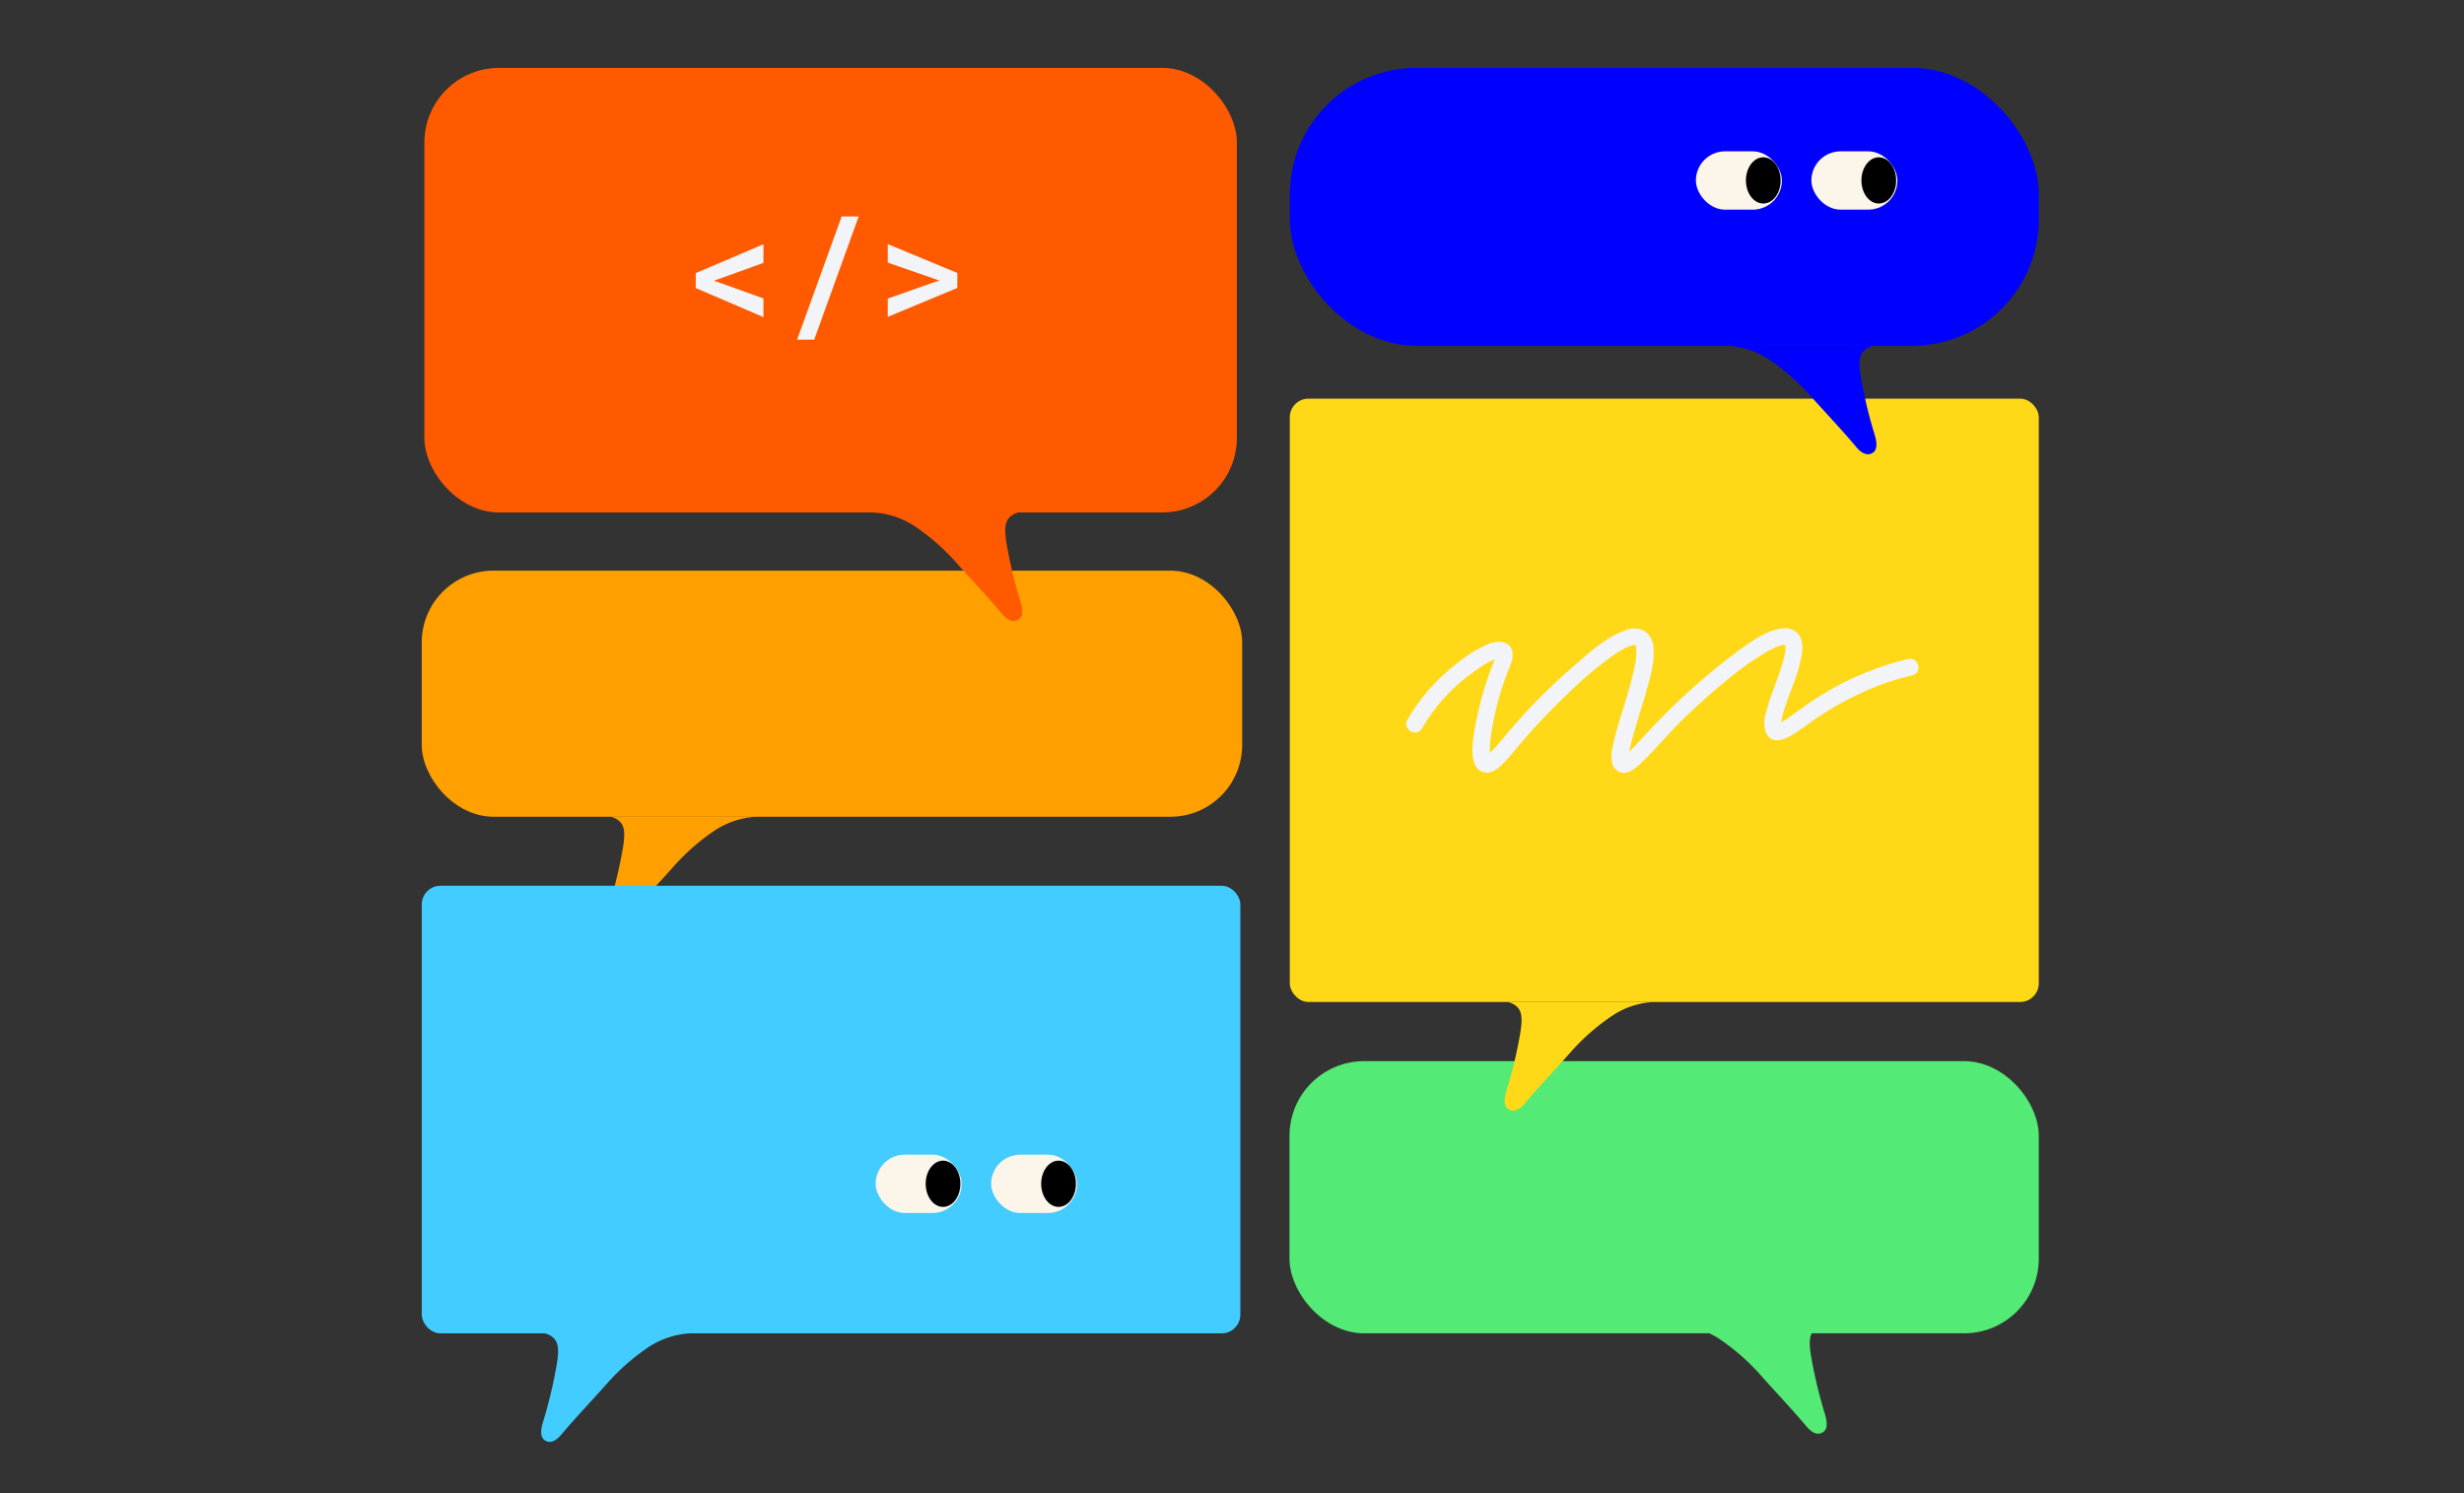 <svg id="Layer_1" data-name="Layer 1" xmlns="http://www.w3.org/2000/svg" viewBox="0 0 660 400"><rect x="0" y="0" width="660" height="400" fill="#333333" stroke="none"/><title>Untitled-1</title><rect x="112.97" y="152.87" width="219.76" height="65.93" rx="19.23" fill="#ff9f00"/><path d="M202.71,218.8a22.67,22.67,0,0,0-11.07,3.55,58.25,58.25,0,0,0-11.34,9.92c-4,4.53-8.19,8.85-12.06,13.47-.5.6-1.92,2.31-3.54,2.13a2.46,2.46,0,0,1-1.42-.71c-1.17-1.28-.37-3.79,0-5a123.94,123.94,0,0,0,3.55-14.88c.63-3.82.51-5.77-.71-7.09a5,5,0,0,0-2.84-1.42H181c12.58,0,21.71,0,21.71,0Z" fill="#ff9f00"/><rect x="113.68" y="18.19" width="217.63" height="119.09" rx="20" fill="#ff5a00"/><path d="M233.75,137.28a22.83,22.83,0,0,1,11.07,3.54,59,59,0,0,1,11.35,9.93c4,4.53,8.18,8.85,12.05,13.47.5.6,1.92,2.31,3.54,2.12a2.39,2.39,0,0,0,1.42-.71c1.17-1.27.37-3.79,0-5a122.81,122.81,0,0,1-3.54-14.88c-.64-3.82-.51-5.77.7-7.09a5,5,0,0,1,2.84-1.42H233.75Z" fill="#ff5a00"/><rect x="345.4" y="284.27" width="200.7" height="72.91" rx="20" fill="#53ea76"/><path d="M449.25,355a22.93,22.93,0,0,1,11.08,3.54,58.85,58.85,0,0,1,11.34,9.93c4,4.53,8.18,8.85,12.05,13.47.5.6,1.92,2.31,3.54,2.12a2.42,2.42,0,0,0,1.42-.7c1.18-1.28.37-3.8,0-5a125,125,0,0,1-3.54-14.88c-.63-3.82-.51-5.77.71-7.09a4.92,4.92,0,0,1,2.83-1.42H449.25Z" fill="#53ea76"/><rect x="112.97" y="237.28" width="219.26" height="119.9" rx="5" transform="translate(445.21 594.47) rotate(-180)" fill="#42ccff"/><path d="M185,357.18a22.67,22.67,0,0,0-11.07,3.55,59.13,59.13,0,0,0-11.35,9.92c-4,4.54-8.18,8.85-12.05,13.47-.5.6-1.92,2.31-3.54,2.13a2.39,2.39,0,0,1-1.42-.71c-1.17-1.28-.37-3.79,0-5a123.26,123.26,0,0,0,3.54-14.89c.64-3.82.51-5.77-.7-7.09a5,5,0,0,0-2.84-1.42H185Z" fill="#42ccff"/><rect x="345.49" y="106.8" width="200.62" height="161.63" rx="5" transform="translate(891.59 375.22) rotate(-180)" fill="#ffd917"/><path d="M443,268.42a23,23,0,0,0-6.82,1.42A23.24,23.24,0,0,0,432,272a58.25,58.25,0,0,0-11.34,9.92c-4,4.54-8.18,8.85-12.05,13.47-.51.6-1.93,2.31-3.55,2.13a2.38,2.38,0,0,1-1.41-.71c-1.18-1.28-.37-3.79,0-5a125.48,125.48,0,0,0,3.54-14.89c.63-3.82.51-5.77-.71-7.09a5,5,0,0,0-2.83-1.42H443Z" fill="#ffd917"/><rect x="345.49" y="18.19" width="200.62" height="74.43" rx="33.92" fill="blue"/><path d="M462.53,92.62A22.88,22.88,0,0,1,469.35,94a23.4,23.4,0,0,1,4.26,2.12A59.19,59.19,0,0,1,485,106.09c4,4.53,8.18,8.85,12.05,13.47.5.6,1.92,2.31,3.54,2.12A2.39,2.39,0,0,0,502,121c1.17-1.27.37-3.79,0-5a125,125,0,0,1-3.54-14.88c-.63-3.82-.51-5.77.71-7.09A4.92,4.92,0,0,1,502,92.62H484.24c-12.57,0-21.71,0-21.71,0Z" fill="blue"/><rect x="454.25" y="40.54" width="23.04" height="15.63" rx="7.82" fill="#fcf5e9"/><ellipse cx="472.31" cy="48.33" rx="4.65" ry="6.19"/><rect x="485.19" y="40.54" width="23.04" height="15.63" rx="7.82" fill="#fcf5e9"/><ellipse cx="503.25" cy="48.33" rx="4.65" ry="6.19"/><rect x="234.54" y="309.32" width="23.04" height="15.63" rx="7.82" fill="#fcf5e9"/><ellipse cx="252.6" cy="317.12" rx="4.65" ry="6.19"/><rect x="265.48" y="309.32" width="23.04" height="15.63" rx="7.82" fill="#fcf5e9"/><ellipse cx="283.54" cy="317.12" rx="4.65" ry="6.19"/><path d="M186.36,77.16v-4l18.14-7.74v5l-12,4.34-1.28.46,1.28.43,12,4.3v5Z" fill="#f2f4f7"/><path d="M213.5,91l11.94-33H230L218.09,91Z" fill="#f2f4f7"/><path d="M237.79,80l12.61-4.47,1.27-.38-1.25-.41-12.63-4.39V65.39l18.64,7.74v4l-18.64,7.76Z" fill="#f2f4f7"/><path d="M380.89,195.13a48,48,0,0,1,13.58-14.95c2.06-1.49,4.54-3.39,7.07-3.81-.38.06.16.11,0,0s-.08-.05,0,0c-.12-.09-.26-.12-.39-.22a1.29,1.29,0,0,1-.35-.5s-.08-.63-.08-.28.06-.22,0-.05-.09.38-.14.57c-.13.47-.31.94-.48,1.4a93.36,93.36,0,0,0-4.86,16.78c-.55,3.2-2.53,12.18,2.63,12.88,1.67.23,3.07-.82,4.22-1.9a53.11,53.11,0,0,0,4.13-4.6,175.9,175.9,0,0,1,13.8-14.7,103.12,103.12,0,0,1,11.81-10,31.6,31.6,0,0,1,3-1.88,8.94,8.94,0,0,1,2.42-1c.08,0,.63-.12.32-.08s.27,0,.36,0c.44,0,.15.15,0,0,0,0,.17.05.21.06.23,0-.41-.26-.1,0,.46.32-.4-.28.13.12-.38-.29-.25-.3-.08-.05s.08.27,0-.07c.07.26.14.54.22.8.13.49,0-.35,0,0,0,.18,0,.35,0,.53a17.12,17.12,0,0,1-.13,2.37c0,.44.05-.27,0,.18,0,.24-.07.47-.11.71q-.12.69-.27,1.38-.32,1.54-.72,3.06c-1.11,4.3-2.53,8.52-3.76,12.78-.5,1.73-1,3.48-1.33,5.25a10.76,10.76,0,0,0-.18,4.48,3.31,3.31,0,0,0,3.21,2.64c1.53,0,2.87-1.12,3.94-2.08,3.66-3.27,6.79-7.17,10.24-10.67a166.57,166.57,0,0,1,13.14-11.92,74.19,74.19,0,0,1,11.69-8.18,14.32,14.32,0,0,1,2.39-1.09c.39-.13.78-.22,1.18-.33.56-.14-.22,0,.15,0h.53c.06,0-.46-.09,0,0s-.4-.21-.07,0-.34-.32-.08-.06-.3-.43,0,0c.18.27-.08-.42,0-.08a3.84,3.84,0,0,0,.11.46c0,.08,0-.46,0,0,0,.21,0,.43,0,.65s0,.34,0,.52c0,.44,0,0,0,.13-.08.47-.17.94-.28,1.4-.23,1-.53,2-.85,3-.68,2.15-1.48,4.26-2.24,6.38a51.35,51.35,0,0,0-1.88,5.91,8.7,8.7,0,0,0-.12,4.77c1.94,5.46,8.29.4,10.88-1.46a84.2,84.2,0,0,1,20.17-11,81.12,81.12,0,0,1,8.32-2.5c2.82-.68,1.63-5-1.19-4.34a80.51,80.51,0,0,0-19.36,7.44,96.41,96.41,0,0,0-9.92,6.35c-1.12.8-2.24,1.62-3.39,2.38-.42.28-.85.55-1.29.79l-.53.26c-.24.12.11,0,.13-.05a2.84,2.84,0,0,0-.38.13c-.36.17.06,0,.05,0-.49-.06.44.13.07,0,.36.12.26,0,.54.31-.2-.19.34.5.06.07.12.18.17.5.08.14s0,.17,0,.07c0-.31,0-.62,0-.93,0-.51,0,0,0-.13s.05-.35.09-.53c.09-.44.2-.89.31-1.33.27-1,.58-1.95.9-2.91,1.4-4.13,3.27-8.2,4.07-12.51.33-1.77.57-3.77-.29-5.45a4.47,4.47,0,0,0-4.41-2.33c-4.45.32-8.73,3.56-12.21,6.08a173.67,173.67,0,0,0-25.34,23c-1.39,1.49-2.76,3-4.28,4.4-.16.15-1,.77-.42.38-.23.17-.48.3-.7.47s.47-.1-.07,0a1.25,1.25,0,0,1,1,.16c-.24-.14.47.43.21.17-.09-.09.38.52.19.22,0,0,.22.61.09.2,0-.1-.12-.51,0-.07s0-.3,0-.48,0-.62.07-.94-.08.44,0,0l.09-.57c.08-.41.16-.81.25-1.22.2-.9.43-1.79.68-2.67,1.16-4.24,2.57-8.41,3.75-12.64,1-3.55,2.17-7.52,1.8-11.24a5.73,5.73,0,0,0-2.19-4.39,6,6,0,0,0-5.41-.28c-4.91,1.77-9.14,5.53-13,8.9A162.73,162.73,0,0,0,409,190.48c-2.1,2.29-4.12,4.65-6.13,7a47.7,47.7,0,0,1-4.11,4.54c-.12.1-.24.19-.35.3-.3.26.39-.23,0,0a3.21,3.21,0,0,0-.31.19c-.32.29.46-.12.07,0s.38,0,.26,0c-.41,0,.57.12.24,0,.47.11.64.3.68.57a4.83,4.83,0,0,0-.16-.5l-.06-.28c-.07-.35,0,.35,0,0a13.82,13.82,0,0,1-.07-1.58,32.58,32.58,0,0,1,.3-3.69A78,78,0,0,1,404,179.59c.65-1.66,1.58-3.6,1-5.41-.84-2.63-3.94-2.56-6.05-1.75a33.17,33.17,0,0,0-8.2,4.91,53.87,53.87,0,0,0-8.2,7.63,52.82,52.82,0,0,0-5.58,7.89c-1.45,2.51,2.43,4.78,3.88,2.27Z" fill="#f2f4f7"/></svg>